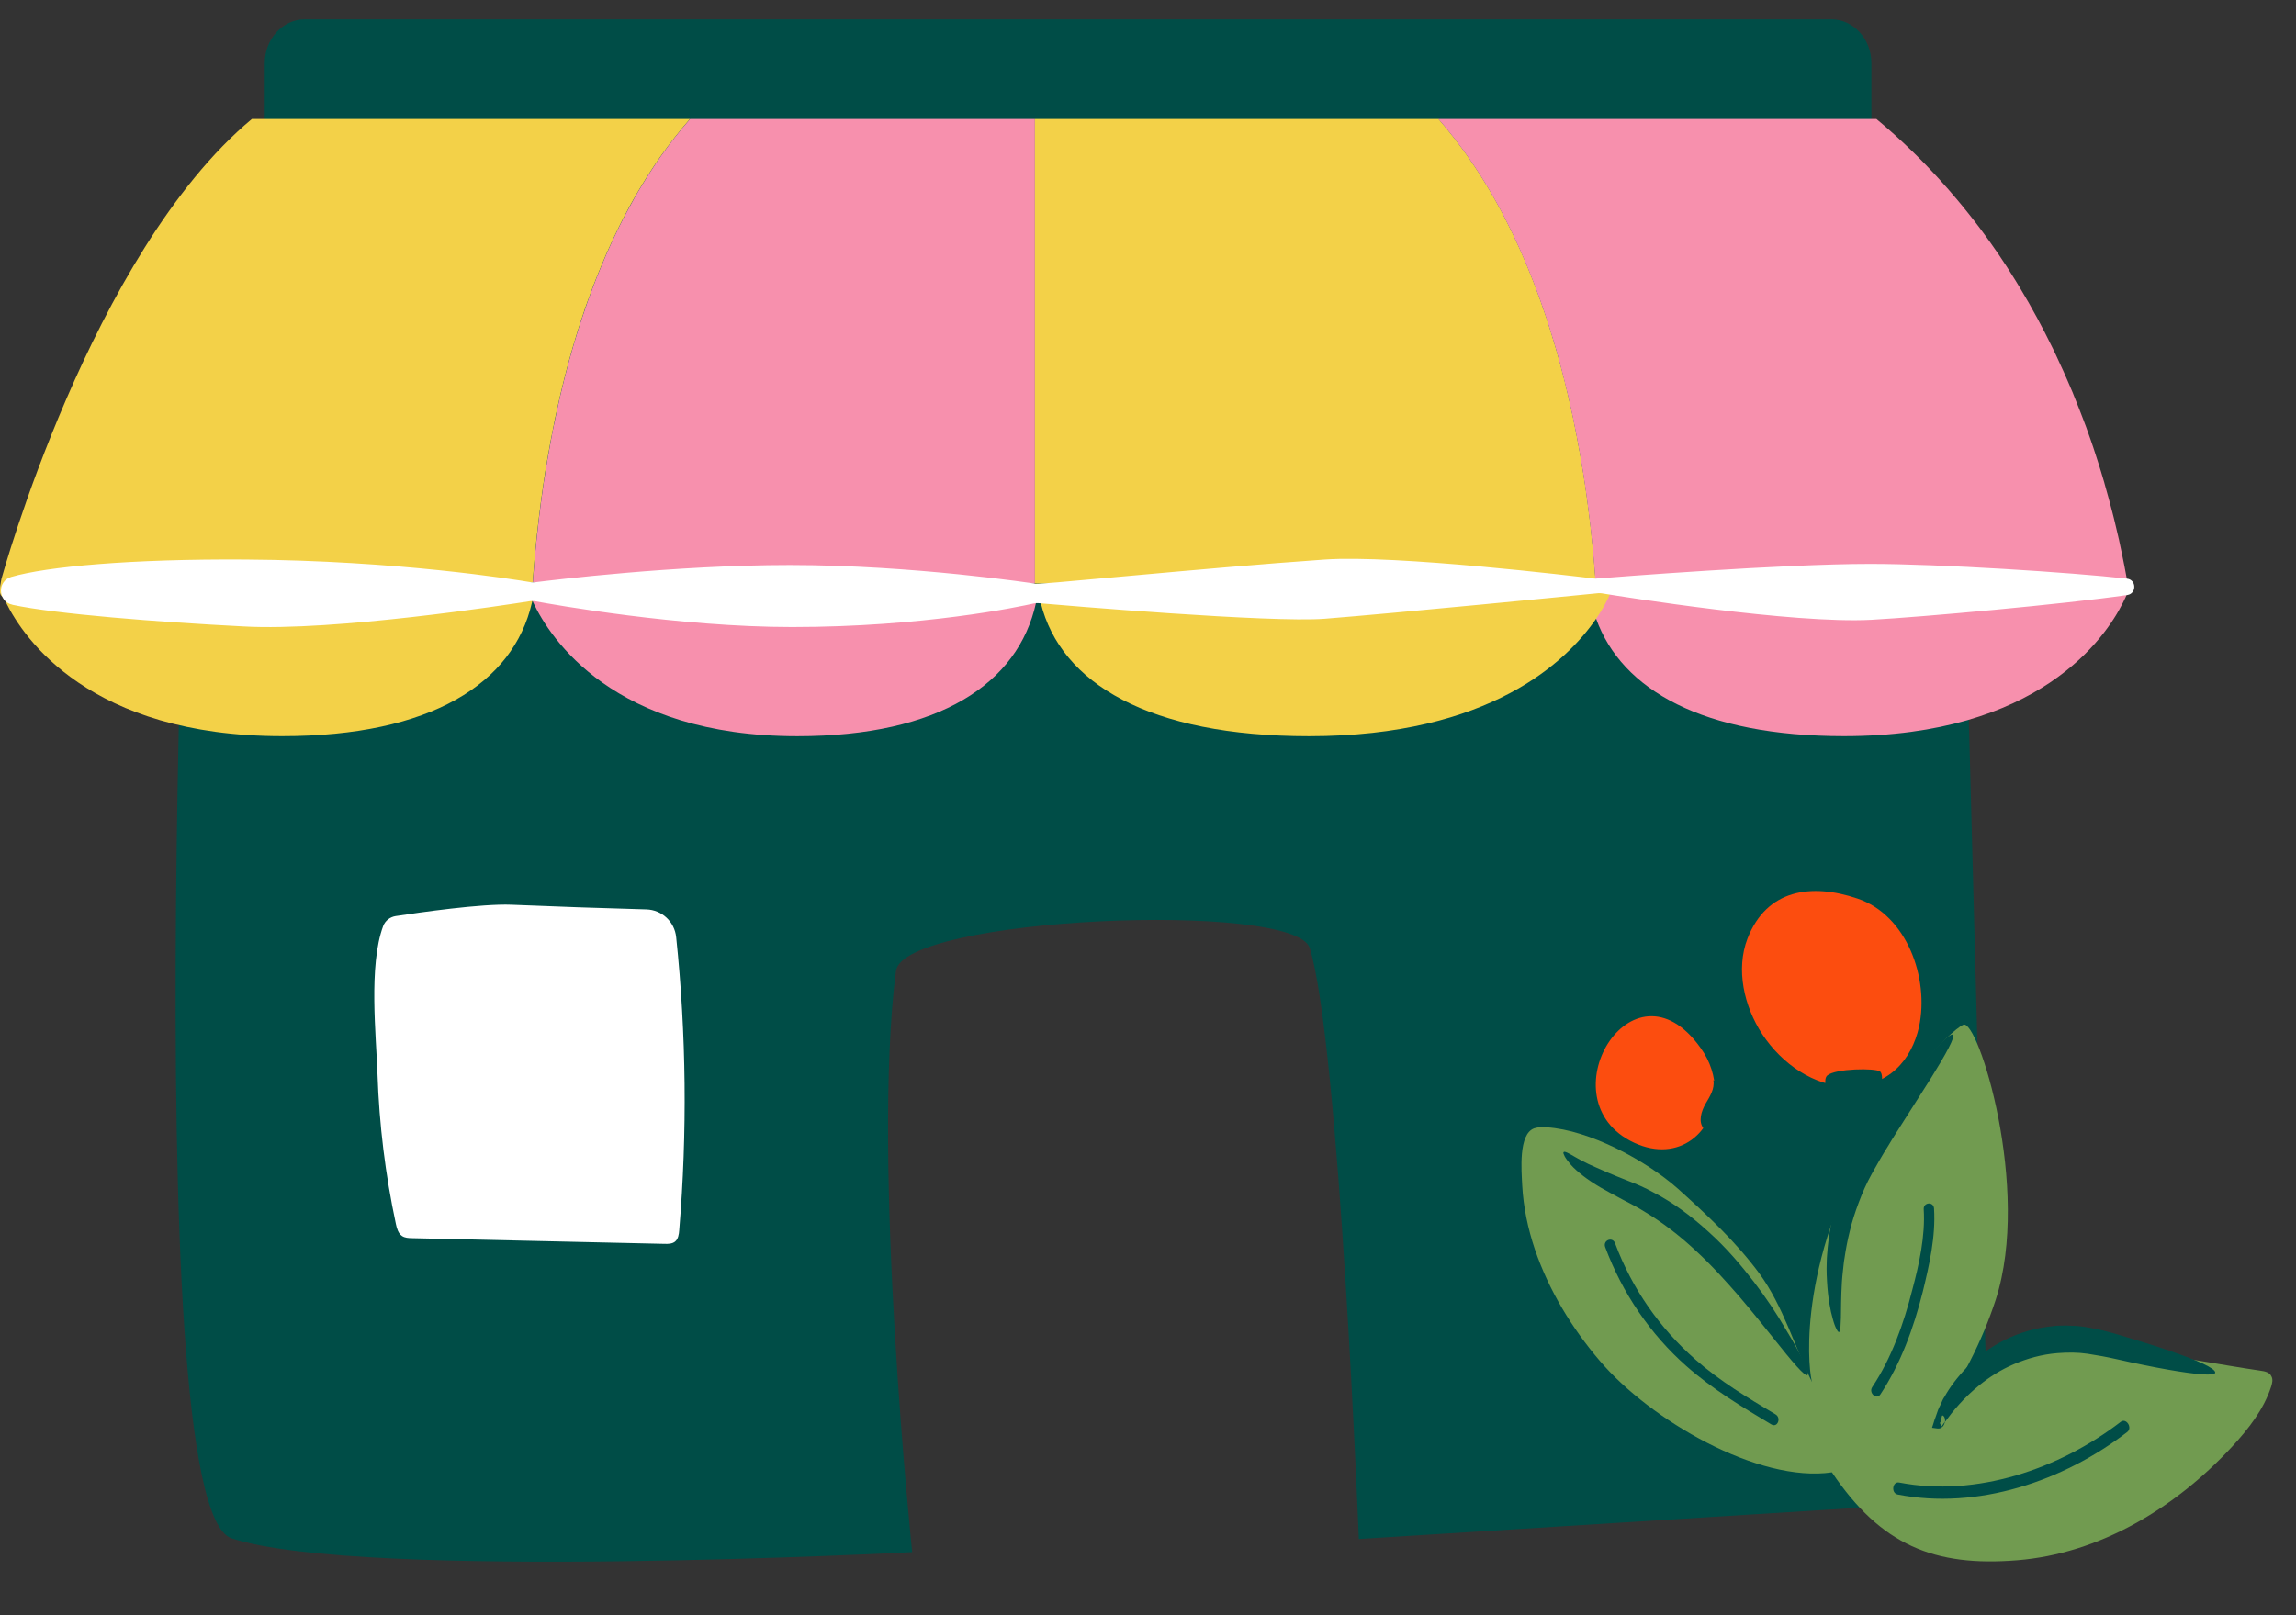 <svg width="135" height="95" viewBox="0 0 135 95" fill="none" xmlns="http://www.w3.org/2000/svg">
<rect x="0" y="0" width="135" height="95" fill="#333333" stroke="none"/>
<g clip-path="url(#clip0_1418_828)">
<path d="M11.39 17.134C11.39 17.134 7.878 88.589 13.614 90.475C21.281 92.994 53.634 91.288 53.634 91.288C53.634 91.288 51.233 68.315 52.679 57.115C53.091 53.925 76.137 52.953 77.012 55.763C78.752 61.364 79.897 90.516 79.897 90.516L112.548 88.475C115.018 88.319 116.924 86.24 116.859 83.766L115.042 15.02L11.39 17.134Z" fill="#004D47"/>
<path d="M15.566 3.72V21.537H110.035V3.72C110.035 2.296 108.98 1.14 107.682 1.14H17.919C16.62 1.14 15.566 2.296 15.566 3.72Z" fill="#004D47"/>
<path d="M40.566 7C39.947 7.713 39.366 8.456 38.819 9.228C38.639 9.487 38.463 9.75 38.29 10.017C38.113 10.28 37.947 10.546 37.785 10.819C37.622 11.086 37.456 11.359 37.3 11.636C37.145 11.909 36.989 12.186 36.844 12.47C36.691 12.75 36.546 13.034 36.408 13.318C36.138 13.857 35.882 14.411 35.64 14.964C35.519 15.241 35.401 15.525 35.287 15.805C35.145 16.141 35.013 16.48 34.882 16.822C34.768 17.12 34.657 17.421 34.55 17.718C34.443 18.019 34.335 18.32 34.242 18.621C34.138 18.922 34.041 19.227 33.948 19.528C33.854 19.832 33.761 20.133 33.674 20.438C33.584 20.742 33.498 21.047 33.418 21.351C33.335 21.656 33.256 21.96 33.18 22.265C33.103 22.573 33.027 22.877 32.955 23.185C32.886 23.486 32.816 23.783 32.754 24.081C32.685 24.382 32.623 24.683 32.564 24.984C32.502 25.285 32.443 25.586 32.387 25.88C32.311 26.295 32.235 26.707 32.166 27.112C32.097 27.517 32.028 27.921 31.972 28.326C31.962 28.409 31.945 28.496 31.934 28.586C31.896 28.855 31.858 29.125 31.82 29.395C31.778 29.693 31.74 29.99 31.706 30.281C31.657 30.7 31.605 31.111 31.564 31.513C31.519 31.918 31.481 32.315 31.446 32.706C31.405 33.16 31.37 33.599 31.336 34.035C31.332 34.111 31.325 34.187 31.322 34.263C31.322 34.263 14.735 34.775 5.491 34.907C0.277 34.979 -0.232 35.803 0.055 34.201L0.087 34.038C0.087 34.038 5.342 14.885 14.808 7H40.566Z" fill="#F3D148"/>
<path d="M60.852 7V34.325L31.329 34.263C31.332 34.187 31.339 34.111 31.343 34.035C31.377 33.602 31.412 33.16 31.453 32.706C31.526 31.924 31.609 31.111 31.713 30.281C31.747 29.987 31.786 29.693 31.827 29.395C31.865 29.125 31.903 28.855 31.941 28.586C31.952 28.499 31.969 28.409 31.979 28.326C32.1 27.523 32.239 26.707 32.395 25.88C32.446 25.582 32.509 25.282 32.571 24.984C32.633 24.683 32.696 24.382 32.761 24.081C32.827 23.78 32.893 23.482 32.962 23.185C33.035 22.877 33.111 22.572 33.187 22.265C33.263 21.96 33.343 21.656 33.425 21.351C33.508 21.047 33.592 20.742 33.681 20.438C33.768 20.133 33.861 19.832 33.955 19.528C34.048 19.223 34.145 18.922 34.249 18.621C34.349 18.317 34.45 18.016 34.557 17.718C34.664 17.417 34.775 17.116 34.889 16.822C35.017 16.48 35.152 16.141 35.294 15.805C35.408 15.525 35.526 15.241 35.647 14.964C35.889 14.407 36.145 13.857 36.415 13.317C36.557 13.034 36.699 12.75 36.851 12.47C36.999 12.19 37.152 11.909 37.307 11.636C37.463 11.359 37.626 11.086 37.792 10.819C37.954 10.546 38.124 10.28 38.297 10.017C38.467 9.75 38.646 9.487 38.826 9.228C39.37 8.456 39.951 7.709 40.574 7H60.855H60.852Z" fill="#F790AD"/>
<path d="M124.401 30.921C124.533 31.461 124.654 31.99 124.758 32.513C124.65 31.994 124.533 31.464 124.401 30.921Z" fill="#F3D148"/>
<path d="M93.83 34.388L60.851 34.322V7H84.582C85.205 7.716 85.79 8.463 86.333 9.242C86.516 9.501 86.693 9.768 86.866 10.031C88.395 12.373 89.602 14.954 90.55 17.608C90.616 17.788 90.675 17.964 90.737 18.144C90.803 18.327 90.862 18.511 90.924 18.691C91.004 18.933 91.083 19.175 91.156 19.414C91.246 19.704 91.336 19.988 91.419 20.279C91.422 20.289 91.426 20.303 91.429 20.31C91.516 20.607 91.599 20.905 91.682 21.202C91.765 21.503 91.844 21.808 91.921 22.109C91.99 22.375 92.059 22.645 92.118 22.912C92.132 22.963 92.145 23.019 92.156 23.067C92.225 23.347 92.287 23.631 92.35 23.908C92.394 24.122 92.439 24.33 92.488 24.541C92.571 24.929 92.647 25.313 92.72 25.697C92.772 25.966 92.823 26.236 92.868 26.506C92.879 26.548 92.882 26.589 92.893 26.631C92.931 26.831 92.965 27.036 92.996 27.236C93.066 27.62 93.121 28.001 93.18 28.378C93.211 28.561 93.232 28.745 93.259 28.921C93.287 29.118 93.315 29.316 93.339 29.509C93.384 29.831 93.422 30.153 93.46 30.464C93.488 30.668 93.508 30.872 93.533 31.07C93.585 31.564 93.636 32.049 93.681 32.519C93.706 32.772 93.727 33.021 93.747 33.263C93.772 33.523 93.789 33.782 93.809 34.031C93.82 34.152 93.827 34.27 93.837 34.388H93.83Z" fill="#F3D148"/>
<path d="M125.131 34.453L93.83 34.388C93.823 34.27 93.816 34.152 93.802 34.031C93.785 33.779 93.764 33.523 93.74 33.263C93.723 33.021 93.699 32.769 93.674 32.519C93.629 32.049 93.581 31.564 93.526 31.07C93.501 30.872 93.481 30.672 93.453 30.464C93.415 30.153 93.377 29.831 93.332 29.509C93.308 29.316 93.284 29.118 93.252 28.921C93.225 28.741 93.204 28.561 93.173 28.378C93.118 28.001 93.059 27.62 92.99 27.236C92.958 27.036 92.924 26.831 92.886 26.631C92.879 26.589 92.875 26.548 92.862 26.506C92.817 26.236 92.768 25.966 92.713 25.697C92.64 25.313 92.564 24.929 92.481 24.541C92.436 24.334 92.391 24.122 92.343 23.908C92.28 23.631 92.218 23.347 92.149 23.067C92.138 23.019 92.124 22.963 92.111 22.912C92.048 22.645 91.983 22.375 91.913 22.109C91.837 21.808 91.758 21.503 91.675 21.202C91.595 20.901 91.512 20.604 91.422 20.31C91.419 20.303 91.415 20.292 91.412 20.279C91.329 19.988 91.242 19.704 91.149 19.414C91.076 19.175 90.997 18.933 90.917 18.691C90.855 18.507 90.796 18.324 90.73 18.144C90.668 17.964 90.609 17.788 90.543 17.608C89.592 14.954 88.388 12.373 86.859 10.031C86.689 9.768 86.509 9.505 86.326 9.242C85.783 8.467 85.201 7.716 84.575 7H110.33C111.084 7.626 111.797 8.273 112.482 8.941C112.742 9.193 112.991 9.442 113.236 9.698C113.368 9.83 113.496 9.968 113.62 10.103C113.748 10.235 113.876 10.373 113.997 10.508C114.371 10.92 114.731 11.328 115.08 11.747C115.198 11.885 115.312 12.024 115.426 12.165C115.541 12.307 115.655 12.446 115.765 12.587C115.88 12.729 115.99 12.868 116.098 13.009C116.208 13.155 116.316 13.293 116.426 13.438C117.177 14.438 117.869 15.459 118.502 16.49C118.592 16.635 118.686 16.784 118.772 16.933C119.485 18.116 120.125 19.31 120.706 20.503C120.827 20.756 120.948 21.005 121.059 21.258C121.242 21.645 121.415 22.029 121.581 22.417C121.685 22.649 121.779 22.88 121.879 23.112C121.893 23.147 121.91 23.185 121.92 23.219C122.038 23.503 122.152 23.794 122.263 24.078C122.353 24.302 122.439 24.527 122.522 24.752L122.661 25.119C122.747 25.361 122.83 25.603 122.917 25.842C123.021 26.136 123.118 26.423 123.211 26.717C123.28 26.918 123.342 27.115 123.405 27.319C123.45 27.461 123.495 27.603 123.536 27.745C123.602 27.963 123.664 28.177 123.73 28.392C123.737 28.416 123.744 28.437 123.747 28.461C123.827 28.734 123.903 29.004 123.976 29.278C124.052 29.554 124.128 29.835 124.197 30.108C124.27 30.381 124.335 30.655 124.398 30.924C124.529 31.464 124.65 31.994 124.754 32.516C124.809 32.775 124.861 33.035 124.91 33.284C124.958 33.54 125.003 33.789 125.052 34.038C125.079 34.18 125.104 34.319 125.128 34.46L125.131 34.453Z" fill="#F790AD"/>
<path d="M31.412 34.748C31.381 34.945 31.346 35.139 31.305 35.329C31.298 35.374 31.284 35.415 31.273 35.457C30.177 40.19 25.343 43.297 16.593 43.297C5.256 43.297 1.381 37.512 0.363 35.457C0.142 35.014 0.055 34.744 0.055 34.744H31.412V34.748Z" fill="#F3D148"/>
<path d="M61.045 34.748C61.011 34.986 60.969 35.228 60.914 35.46C59.869 40.193 55.246 43.3 46.881 43.3C36.041 43.3 32.339 37.515 31.363 35.46C31.339 35.415 31.322 35.374 31.308 35.332C31.142 34.965 31.073 34.751 31.073 34.751H61.049L61.045 34.748Z" fill="#F790AD"/>
<path d="M125.062 34.748H125.132C125.132 34.748 125.118 34.793 125.087 34.876C125.076 34.834 125.073 34.793 125.062 34.748Z" fill="#F3D148"/>
<path d="M125.131 34.748C125.131 34.748 125.117 34.793 125.086 34.876C125.086 34.876 125.086 34.877 125.086 34.879C125.038 35 124.955 35.197 124.82 35.457C123.792 37.512 119.879 43.297 108.413 43.297C100.165 43.297 95.356 40.595 93.848 36.388C93.733 36.083 93.643 35.775 93.574 35.457C93.512 35.225 93.467 34.986 93.432 34.744H125.131V34.748Z" fill="#F790AD"/>
<path d="M94.744 34.748C94.744 34.748 94.654 35.017 94.412 35.46C94.28 35.72 94.093 36.035 93.848 36.391C92.142 38.875 87.624 43.3 76.967 43.3C67.567 43.3 62.367 40.193 61.194 35.46C61.132 35.228 61.083 34.99 61.045 34.748H94.744Z" fill="#F3D148"/>
<path d="M0.723 35.564C-0.131 35.381 -0.176 34.177 0.661 33.931C2.737 33.326 7.702 32.865 14.445 32.91C23.371 32.969 30.225 34.076 31.207 34.242C31.287 34.256 31.37 34.256 31.45 34.246C32.47 34.118 39.694 33.232 46.438 33.232C53.71 33.232 60.851 34.325 60.851 34.325C60.09 34.502 70.809 33.398 77.894 32.91C82.067 32.623 92.682 33.897 93.723 34.025C93.778 34.032 93.834 34.032 93.889 34.025C94.899 33.945 104.784 33.166 109.97 33.166C114.015 33.166 121.734 33.658 125.059 34.032C125.626 34.094 125.64 34.914 125.076 34.997C121.391 35.53 113.07 36.287 110.036 36.453C105.414 36.702 95.325 35.083 94.18 34.896C94.107 34.886 94.038 34.883 93.965 34.889C92.775 35.007 82.143 36.056 77.898 36.391C74.718 36.64 62.443 35.595 61.045 35.474C60.959 35.467 60.876 35.474 60.792 35.492C59.907 35.692 54.295 36.879 46.569 36.879C39.916 36.879 32.55 35.561 31.45 35.36C31.356 35.343 31.263 35.343 31.169 35.357C29.851 35.564 19.641 37.142 14.324 36.844C9.255 36.585 3.27 36.114 0.73 35.571L0.723 35.564Z" fill="white"/>
<path d="M38.006 53.487C38.916 53.513 39.662 54.208 39.757 55.116C40.355 60.838 40.415 66.618 39.937 72.35C39.919 72.597 39.88 72.872 39.688 73.027C39.52 73.16 39.286 73.163 39.071 73.157C34.123 73.046 29.175 72.932 24.23 72.822C24.024 72.818 23.809 72.809 23.639 72.695C23.411 72.543 23.332 72.246 23.275 71.977C22.658 69.091 22.298 66.15 22.197 63.197C22.121 60.94 21.659 56.794 22.532 54.461C22.649 54.148 22.937 53.93 23.269 53.879C24.625 53.671 28.324 53.139 30.076 53.212C32.719 53.323 35.362 53.414 38.006 53.487Z" fill="white"/>
</g>
<path d="M108.495 63.827C109.022 66.571 109.631 69.326 108.984 72.059C108.65 73.471 108.147 74.825 107.778 76.222C107.434 77.545 107.14 78.882 106.931 80.248C106.863 80.668 107.463 80.798 107.531 80.379C107.775 78.884 108.087 77.42 108.484 75.984C108.859 74.641 109.368 73.34 109.642 71.969C110.189 69.226 109.636 66.538 109.11 63.794C109.015 63.37 108.417 63.402 108.495 63.827Z" fill="#004D47"/>
<path d="M100.75 64.754C100.386 64.568 100.157 65.163 100.505 65.35C102.714 66.534 103.913 69.08 104.735 71.478C105.71 74.366 106.255 77.362 106.33 80.398C106.345 80.828 106.945 80.778 106.93 80.348C106.833 77.116 106.258 73.853 105.134 70.796C104.245 68.387 102.977 65.954 100.75 64.754Z" fill="#004D47"/>
<path d="M109.215 52.848C106.502 51.928 103.875 52.304 102.749 55.202C102.053 57.015 102.541 59.184 103.623 60.835C104.784 62.587 106.666 63.883 108.651 63.903C111.047 63.926 112.4 62.35 112.839 60.377C113.44 57.521 112.123 53.826 109.215 52.848Z" fill="#FC4D0F"/>
<path d="M96.085 67.21C98.747 68.443 100.834 66.535 100.839 64.181C100.835 63.348 100.585 62.445 99.985 61.625C95.966 55.994 90.78 64.744 96.085 67.21Z" fill="#FC4D0F"/>
<path d="M107.437 63.257C106.971 63.674 108.017 66.137 108.465 66.661C108.929 67.183 109.244 67.736 109.819 67.382C110.507 66.965 110.571 65.966 110.566 65.117C110.559 64.412 110.808 63.236 110.547 63.022C110.286 62.808 107.904 62.839 107.437 63.257Z" fill="#004D47"/>
<path d="M100.744 63.53C100.833 64.047 100.524 64.506 100.279 64.924C100.036 65.359 99.844 65.954 100.16 66.362C100.318 66.566 100.549 66.655 100.778 66.727C101.255 66.887 101.759 66.991 102.256 67.023C102.377 67.031 102.497 67.039 102.571 66.943C102.633 66.883 102.656 66.773 102.663 66.682C102.764 65.39 101.934 63.993 100.744 63.53Z" fill="#004D47"/>
<path d="M132.917 80.617C128.184 79.922 123.341 78.672 118.651 79.832C116.422 80.376 114.973 81.785 113.644 83.677C115.315 81.284 116.541 78.909 117.345 76.44C119.453 69.913 116.289 59.875 115.438 60.271C114.569 60.669 111.616 63.948 109.786 67.265C105.482 75.134 106.414 80.998 106.549 81.296C105.497 79.159 104.853 76.824 103.445 74.897C102.079 73.04 100.324 71.413 98.671 69.925C96.772 68.238 93.455 66.464 90.945 66.302C90.703 66.285 90.445 66.287 90.212 66.361C89.267 66.692 89.463 68.862 89.503 69.715C89.571 71.003 89.843 72.274 90.247 73.48C91.07 75.891 92.424 78.114 94.053 80.024C97.021 83.519 103.398 87.233 107.714 86.595C110.593 90.881 113.738 92.159 118.596 91.768C123.453 91.378 127.897 88.707 131.258 85.067C132.198 84.044 133.092 82.916 133.534 81.569C133.598 81.364 133.66 81.14 133.554 80.948C133.442 80.702 133.161 80.652 132.917 80.617Z" fill="#719B50"/>
<path d="M103.133 75.403C102.384 74.428 101.51 73.391 100.452 72.442C99.411 71.492 98.309 70.692 97.243 70.144C96.706 69.843 96.199 69.63 95.729 69.451C95.259 69.272 94.838 69.089 94.436 68.922C94.05 68.754 93.699 68.601 93.399 68.462C93.1 68.324 92.849 68.181 92.652 68.07C92.239 67.831 92.004 67.687 91.934 67.766C91.906 67.804 91.933 67.875 92.002 68.015C92.069 68.136 92.193 68.308 92.37 68.512C92.548 68.715 92.793 68.931 93.089 69.161C93.385 69.391 93.73 69.618 94.108 69.841C94.502 70.063 94.931 70.3 95.376 70.536C95.821 70.772 96.299 71.005 96.77 71.311C97.725 71.887 98.703 72.624 99.672 73.526C100.638 74.41 101.501 75.375 102.269 76.257C103.041 77.157 103.704 77.994 104.265 78.693C105.391 80.109 106.124 80.976 106.274 80.873C106.407 80.771 105.943 79.718 104.975 78.143C104.493 77.309 103.882 76.378 103.133 75.403Z" fill="#004D47"/>
<path d="M112.844 62.761C112.291 63.409 111.662 64.208 111.003 65.137C110.842 65.369 110.665 65.602 110.491 65.853C110.317 66.104 110.142 66.355 109.984 66.605C109.638 67.124 109.297 67.68 108.964 68.289C108.63 68.898 108.365 69.536 108.148 70.17C107.931 70.804 107.761 71.433 107.653 72.039C107.544 72.644 107.467 73.247 107.431 73.791C107.404 74.064 107.41 74.335 107.4 74.606C107.403 74.858 107.406 75.11 107.425 75.361C107.477 76.312 107.616 77.074 107.767 77.583C107.837 77.847 107.912 78.038 107.977 78.158C108.044 78.296 108.084 78.346 108.131 78.342C108.179 78.337 108.201 78.263 108.213 78.118C108.224 77.972 108.229 77.773 108.242 77.52C108.251 77.014 108.247 76.293 108.3 75.404C108.318 75.186 108.333 74.95 108.364 74.712C108.396 74.475 108.408 74.221 108.456 73.982C108.529 73.47 108.631 72.938 108.766 72.402C108.898 71.848 109.077 71.29 109.289 70.729C109.5 70.168 109.743 69.603 110.052 69.051C110.362 68.498 110.671 67.946 111.001 67.427C111.157 67.16 111.315 66.911 111.473 66.661C111.632 66.412 111.79 66.162 111.935 65.932C112.541 64.972 113.083 64.127 113.545 63.398C114.452 61.941 114.963 60.99 114.832 60.858C114.703 60.744 113.932 61.449 112.844 62.761Z" fill="#004D47"/>
<path d="M113.97 83.278C113.957 83.297 113.943 83.316 113.948 83.353C113.934 83.372 113.923 83.409 113.909 83.428C113.896 83.448 113.869 83.486 113.823 83.508C113.807 83.509 113.791 83.51 113.775 83.511L113.756 83.495C113.822 83.618 113.868 83.724 113.936 83.866C113.99 83.789 114.058 83.692 114.126 83.596C114.135 83.54 114.128 83.486 114.123 83.45C114.111 83.359 114.071 83.307 114.034 83.273C114 83.257 113.984 83.258 113.97 83.278Z" fill="#004D47"/>
<path d="M127.557 79.444C126.716 79.152 125.719 78.849 124.598 78.513C124.029 78.345 123.426 78.18 122.78 78.077C122.464 78.015 122.116 77.975 121.773 77.974C121.601 77.964 121.428 77.954 121.258 77.964C121.088 77.974 120.915 77.964 120.747 77.993C119.68 78.095 118.706 78.391 117.85 78.821C116.995 79.251 116.273 79.794 115.678 80.389C115.1 80.983 114.643 81.59 114.335 82.149C114.248 82.274 114.18 82.418 114.129 82.561C114.058 82.686 114.005 82.809 113.952 82.932C113.862 83.178 113.787 83.403 113.724 83.587L113.6 83.974L113.913 84.016C114.018 84.03 114.118 84.004 114.178 83.941C114.242 83.897 114.285 83.835 114.312 83.773C114.339 83.711 114.348 83.651 114.36 83.61C114.288 83.714 114.215 83.819 114.156 83.902C114.088 83.766 114.037 83.629 113.969 83.492C113.969 83.492 113.969 83.492 113.988 83.511C114.005 83.51 114.022 83.509 114.039 83.508C114.071 83.486 114.103 83.465 114.132 83.423C114.144 83.382 114.158 83.361 114.173 83.34C114.168 83.3 114.183 83.28 114.197 83.259C114.212 83.238 114.248 83.256 114.268 83.275C114.307 83.312 114.348 83.37 114.36 83.47C114.365 83.509 114.373 83.569 114.363 83.63C114.788 83.044 115.441 82.225 116.408 81.449C116.969 80.996 117.652 80.556 118.418 80.231C119.183 79.906 120.044 79.657 120.977 79.583C121.13 79.574 121.283 79.565 121.419 79.557C121.573 79.549 121.711 79.561 121.864 79.552C122.156 79.555 122.45 79.578 122.747 79.621C123.323 79.708 123.902 79.815 124.466 79.943C125.594 80.199 126.595 80.401 127.454 80.552C129.17 80.854 130.225 80.934 130.252 80.732C130.254 80.471 129.221 80.01 127.557 79.444Z" fill="#004D47"/>
<path d="M104.392 83.182C102.762 82.21 101.133 81.238 99.687 79.962C97.583 78.105 95.967 75.809 94.962 73.12C94.814 72.716 94.234 72.944 94.383 73.349C95.39 76.056 97.037 78.475 99.159 80.349C100.7 81.708 102.421 82.745 104.159 83.781C104.52 83.987 104.753 83.388 104.392 83.182Z" fill="#004D47"/>
<path d="M113.111 71.126C113.208 72.704 112.836 74.376 112.442 75.851C111.928 77.877 111.214 79.884 110.083 81.582C109.858 81.925 110.337 82.355 110.563 82.011C111.749 80.218 112.518 78.116 113.053 75.981C113.437 74.416 113.823 72.725 113.717 71.075C113.685 70.645 113.08 70.714 113.111 71.126Z" fill="#004D47"/>
<path d="M124.692 83.627C121.081 86.402 116.211 88.069 111.678 87.196C111.271 87.109 111.173 87.813 111.58 87.9C116.274 88.818 121.329 87.119 125.083 84.218C125.401 83.962 125.01 83.372 124.692 83.627Z" fill="#004D47"/>
<defs>
<clipPath id="clip0_1418_828">
<rect width="125.488" height="91.785" fill="white" transform="translate(0 0.066)"/>
</clipPath>
</defs>
</svg>
